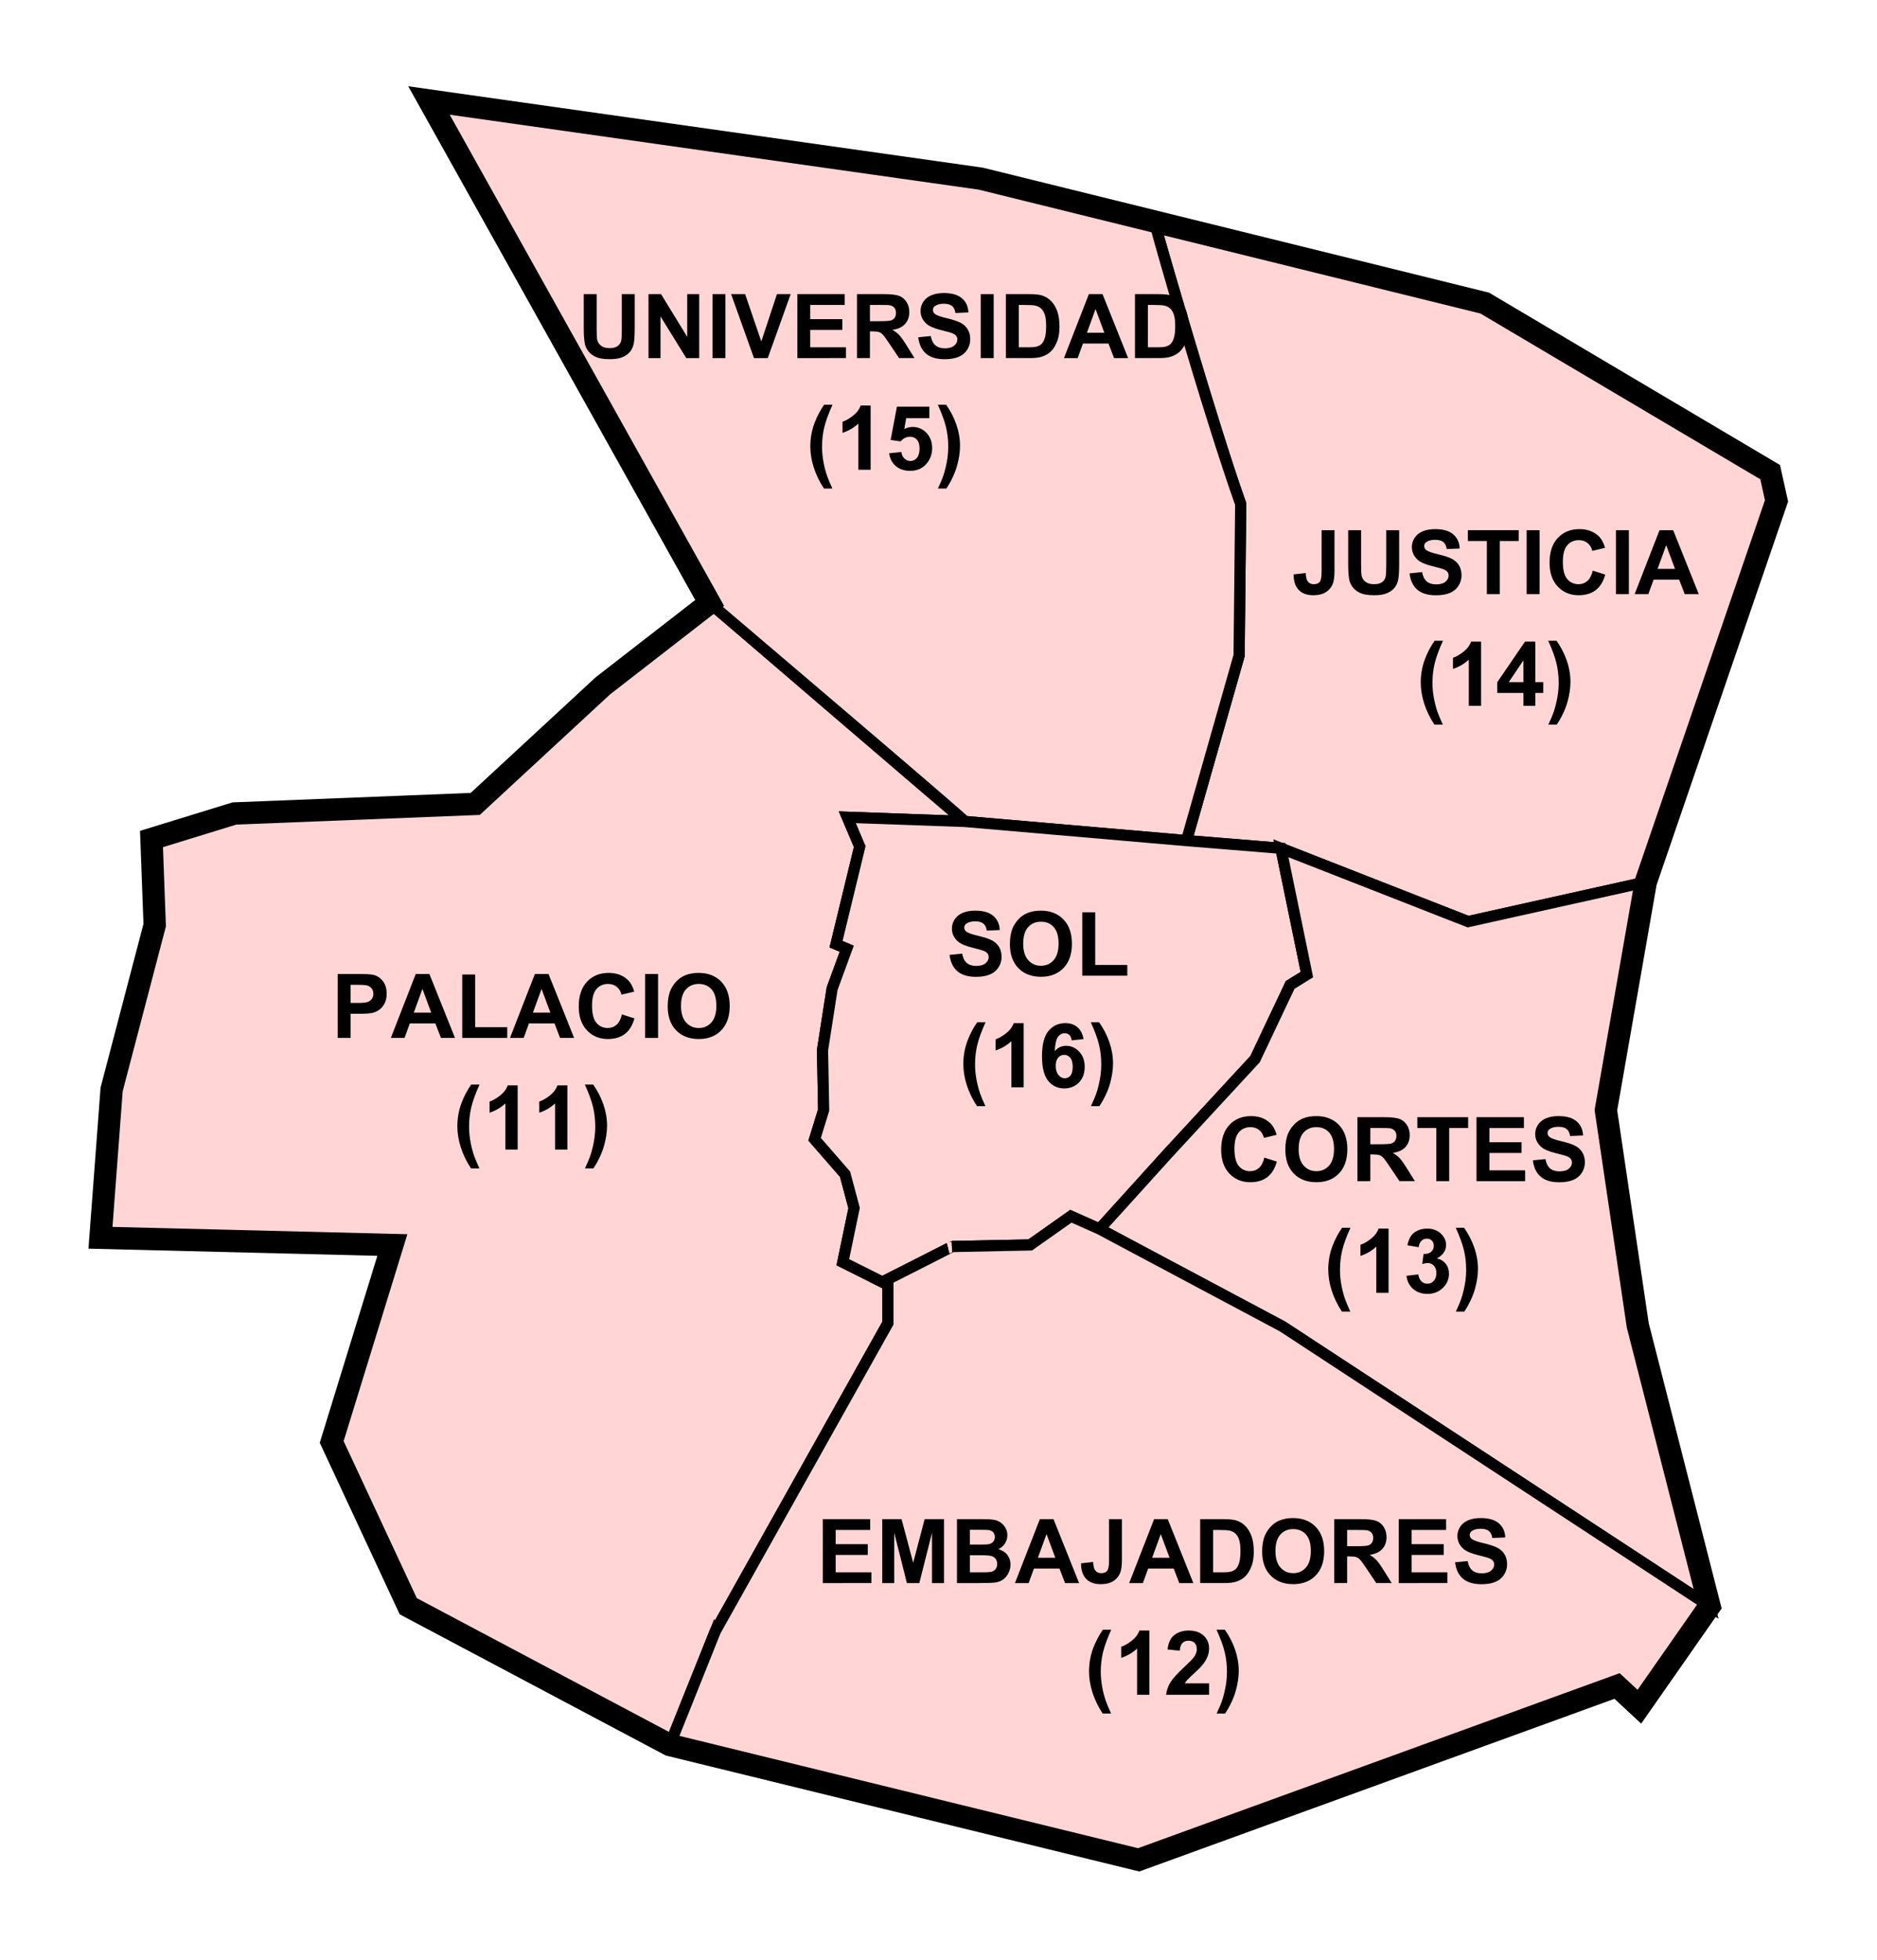 <?xml version="1.0" encoding="UTF-8" standalone="no"?>
<!-- Created with Inkscape (http://www.inkscape.org/) -->

<svg
   xmlns:dc="http://purl.org/dc/elements/1.1/"
   xmlns:cc="http://creativecommons.org/ns#"
   xmlns:rdf="http://www.w3.org/1999/02/22-rdf-syntax-ns#"
   xmlns:svg="http://www.w3.org/2000/svg"
   xmlns="http://www.w3.org/2000/svg"
   xmlns:sodipodi="http://sodipodi.sourceforge.net/DTD/sodipodi-0.dtd"
   xmlns:inkscape="http://www.inkscape.org/namespaces/inkscape"
   width="840.714"
   height="877.857"
   id="svg2670"
   sodipodi:version="0.32"
   inkscape:version="0.48.1 "
   version="1.0"
   sodipodi:docname="Barrios del Distrito Centro (Madrid).svg"
   inkscape:output_extension="org.inkscape.output.svg.inkscape">
  <defs
     id="defs2672" />
  <sodipodi:namedview
     id="base"
     pagecolor="#ffffff"
     bordercolor="#666666"
     borderopacity="1.0"
     inkscape:pageopacity="0.0"
     inkscape:pageshadow="2"
     inkscape:zoom="0.35"
     inkscape:cx="304.53601"
     inkscape:cy="436.2439"
     inkscape:document-units="px"
     inkscape:current-layer="g4296"
     inkscape:window-width="1366"
     inkscape:window-height="706"
     inkscape:window-x="-8"
     inkscape:window-y="-8"
     showgrid="false"
     inkscape:window-maximized="1"
     fit-margin-top="40"
     fit-margin-left="40"
     fit-margin-right="40"
     fit-margin-bottom="40"
     showguides="true"
     inkscape:guide-bbox="true" />
  <g
     inkscape:label="Capa 1"
     inkscape:groupmode="layer"
     id="layer1"
     transform="translate(221.516,113.985)">
    <g
       id="g4093">
      <g
         id="g4103">
        <g
           id="g4296">
          <g
             id="g4482">
            <path
               sodipodi:nodetypes="cccccccccccccccccccccccccccc"
               transform="translate(-0.088,5.852)"
               inkscape:connector-curvature="0"
               id="path3964"
               d="m 98.995,610.555 77.277,-137.886 0,-17.173 -20.203,-10.102 5.051,-24.244 -4.041,-15.152 -13.637,-15.657 4.041,-13.132 -0.505,-26.769 4.293,-27.527 6.566,-17.93 -4.798,-2.02 10.607,-43.689 -5.556,-13.132 52.625,1.879 C 210.626,248.232 96.428,150.164 96.428,150.164 l -47.857,37.143 -57.143,52.857 -107.857,4.286 -37.143,11.429 1.429,38.571 -19.286,73.571 -5,66.429 130.74,3.245 -27.169,88.183 34.286,73.571 117.143,62.143 c 0.44,-1.281 20.424,-51.038 20.424,-51.038 z"
               style="fill:#ffd5d5;stroke:#000000;stroke-width:5;stroke-linecap:butt;stroke-linejoin:miter;stroke-miterlimit:4;stroke-opacity:1;stroke-dasharray:none;fill-opacity:1" />
            <path
               style="fill:#ffd5d5;stroke:#000000;stroke-width:5;stroke-linecap:butt;stroke-linejoin:miter;stroke-miterlimit:4;stroke-opacity:1;stroke-dasharray:none;fill-opacity:1"
               d="m 436.133,292.862 -83.842,-32.83 c -0.019,-0.033 -42.291,-3.44 -42.291,-3.44 l 23.571,-82.857 0.714,-67.857 C 322.428,72.559 297.952,-12.145 297.952,-12.145 l -2.6,-8.563 148.219,36.586 127.857,75.714 2.857,12.857 -58.571,170.714 z"
               id="path3886"
               inkscape:connector-curvature="0"
               transform="translate(-0.088,5.852)"
               sodipodi:nodetypes="cccccccccccc" />
            <path
               style="fill:#ffd5d5;stroke:#000000;stroke-width:5;stroke-linecap:butt;stroke-linejoin:miter;stroke-miterlimit:4;stroke-opacity:1;stroke-dasharray:none;fill-opacity:1"
               d="m 295.594,-14.774 -77.825,-19.21 -247.143,-35 125.714,225 c 0,0 115.283,97.934 114.286,97.857 l 99.286,8.571 23.571,-82.857 0.714,-67.857 C 319.585,70.669 295.418,-14.135 295.594,-14.774 z"
               id="path3096-3"
               inkscape:connector-curvature="0"
               sodipodi:nodetypes="ccccccccc" />
            <path
               style="fill:none;stroke:#000000;stroke-width:3;stroke-linecap:butt;stroke-linejoin:miter;stroke-miterlimit:4;stroke-opacity:1;stroke-dasharray:none"
               d="m 98.995,610.555 77.277,-137.886 0,-17.173 -20.203,-10.102 5.051,-24.244 -4.041,-15.152 -13.637,-15.657 4.041,-13.132 -0.505,-26.769 4.293,-27.527 6.566,-17.93 -4.798,-2.02 10.607,-43.689 -5.556,-13.132 52.625,1.879 C 210.626,248.232 96.428,150.164 96.428,150.164 l -47.857,37.143 -57.143,52.857 -107.857,4.286 -37.143,11.429 1.429,38.571 -19.286,73.571 -5,66.429 130.74,3.245 -27.169,88.183 34.286,73.571 117.143,62.143 c 0.44,-1.281 20.424,-51.038 20.424,-51.038 z"
               id="path3924"
               inkscape:connector-curvature="0"
               transform="translate(-0.088,5.852)"
               sodipodi:nodetypes="cccccccccccccccccccccccccccc" />
            <path
               style="fill:#ffd5d5;stroke:#000000;stroke-width:5;stroke-linecap:butt;stroke-linejoin:miter;stroke-miterlimit:4;stroke-opacity:1;stroke-dasharray:none;fill-opacity:1"
               d="m 352.203,265.884 11.638,56.56 -7.5,4.643 -15.714,33.214 -38.929,42.143 -30.715,33.929 -12.857,-5.715 -18.214,12.857 -35,0.714 c 0.253,-0.019 -31.203,15.881 -31.203,15.881 l -17.728,-8.864 5.051,-24.244 -4.041,-15.152 -13.637,-15.657 4.041,-13.132 -0.505,-26.769 4.293,-27.527 6.566,-17.93 -4.798,-2.02 10.607,-43.689 -5.556,-13.132 52.625,1.879 99.286,8.571 z"
               id="path3924-0"
               inkscape:connector-curvature="0"
               sodipodi:nodetypes="cccccccccccccccccccccccc" />
            <path
               style="fill:#ffd5d5;stroke:#000000;stroke-width:5;stroke-linecap:butt;stroke-linejoin:miter;stroke-miterlimit:4;stroke-opacity:1;stroke-dasharray:none;fill-opacity:1"
               d="m 352.96,480.036 -81.977,-43.663 30.715,-33.929 38.929,-42.143 15.714,-33.214 7.5,-4.643 -11.638,-56.56 83.842,32.83 79.581,-17.698 -17.857,102.143 14.286,96.429 32.143,125.714 z"
               id="path3924-0-2"
               inkscape:connector-curvature="0"
               sodipodi:nodetypes="ccccccccccccc" />
            <path
               sodipodi:nodetypes="ccccccccccccccc"
               inkscape:connector-curvature="0"
               id="path3964-9"
               d="m 270.983,436.373 -12.857,-5.715 -18.214,12.857 -35,0.714 c 0.253,-0.019 -31.203,15.881 -31.203,15.881 l 2.474,1.237 0,17.173 -77.277,137.886 -20.424,51.038 210,51.429 214.286,-77.857 10,9.286 31.429,-45 -191.237,-125.266 z"
               style="fill:#ffd5d5;stroke:#000000;stroke-width:5;stroke-linecap:butt;stroke-linejoin:miter;stroke-miterlimit:4;stroke-opacity:1;stroke-dasharray:none;fill-opacity:1" />
            <path
               style="fill:none;stroke:#000000;stroke-width:10;stroke-linecap:butt;stroke-linejoin:miter;stroke-miterlimit:4;stroke-opacity:1;stroke-dasharray:none"
               d="m -29.286,-74.836 125.714,225 -47.857,37.143 -57.143,52.857 -107.857,4.286 -37.143,11.429 1.429,38.571 -19.286,73.571 -5,66.429 130.74,3.245 -27.169,88.183 34.286,73.571 117.143,62.143 210,51.429 214.286,-77.857 10,9.286 31.429,-45 L 512.143,473.735 497.857,377.307 515.714,275.164 574.286,104.449 571.429,91.592 443.571,15.878 217.857,-39.836 z"
               id="path3096"
               inkscape:connector-curvature="0"
               sodipodi:nodetypes="cccccccccccccccc"
               transform="translate(-0.088,5.852)" />
            <g
               id="flowRoot4113"
               style="font-size:40px;font-style:normal;font-weight:normal;line-height:125%;letter-spacing:0px;word-spacing:0px;fill:#000000;fill-opacity:1;stroke:none;font-family:Sans"
               transform="translate(-231.618,-107.924)">
              <path
                 id="path4460"
                 style="font-weight:bold;text-align:center;text-anchor:middle;-inkscape-font-specification:Sans Bold"
                 d="m 161.355,458.735 0,-28.633 9.277,0 c 3.516,3e-5 5.807,0.143 6.875,0.43 1.641,0.43 3.014,1.364 4.121,2.803 1.107,1.439 1.66,3.298 1.66,5.576 -2e-5,1.758 -0.319,3.236 -0.957,4.434 -0.638,1.198 -1.449,2.139 -2.432,2.822 -0.983,0.684 -1.982,1.136 -2.998,1.357 -1.38,0.273 -3.379,0.41 -5.996,0.41 l -3.77,0 0,10.801 z m 5.781,-23.789 0,8.125 3.164,0 c 2.279,1e-5 3.802,-0.15 4.57,-0.449 0.768,-0.299 1.37,-0.768 1.807,-1.406 0.436,-0.638 0.654,-1.38 0.654,-2.227 -2e-5,-1.042 -0.306,-1.901 -0.918,-2.578 -0.612,-0.677 -1.387,-1.1 -2.324,-1.27 -0.69,-0.13 -2.077,-0.195 -4.16,-0.195 z" />
              <path
                 id="path4462"
                 style="font-weight:bold;text-align:center;text-anchor:middle;-inkscape-font-specification:Sans Bold"
                 d="m 213.895,458.735 -6.289,0 -2.5,-6.504 -11.445,0 -2.363,6.504 -6.133,0 11.152,-28.633 6.113,0 z M 203.25,447.407 l -3.945,-10.625 -3.867,10.625 z" />
              <path
                 id="path4464"
                 style="font-weight:bold;text-align:center;text-anchor:middle;-inkscape-font-specification:Sans Bold"
                 d="m 217.137,458.735 0,-28.398 5.781,0 0,23.574 14.375,0 0,4.824 z" />
              <path
                 id="path4466"
                 style="font-weight:bold;text-align:center;text-anchor:middle;-inkscape-font-specification:Sans Bold"
                 d="m 267.254,458.735 -6.289,0 -2.5,-6.504 -11.445,0 -2.363,6.504 -6.133,0 11.152,-28.633 6.113,0 z m -10.645,-11.328 -3.945,-10.625 -3.867,10.625 z" />
              <path
                 id="path4468"
                 style="font-weight:bold;text-align:center;text-anchor:middle;-inkscape-font-specification:Sans Bold"
                 d="m 288.66,448.208 5.605,1.777 c -0.859,3.125 -2.288,5.446 -4.287,6.963 -1.999,1.517 -4.535,2.275 -7.607,2.275 -3.802,0 -6.927,-1.299 -9.375,-3.896 -2.448,-2.598 -3.672,-6.149 -3.672,-10.654 0,-4.766 1.23,-8.467 3.691,-11.104 2.461,-2.637 5.697,-3.955 9.707,-3.955 3.503,2e-5 6.348,1.035 8.535,3.105 1.302,1.224 2.279,2.982 2.93,5.273 l -5.723,1.367 c -0.339,-1.484 -1.045,-2.656 -2.119,-3.516 -1.074,-0.859 -2.38,-1.289 -3.916,-1.289 -2.122,3e-5 -3.844,0.762 -5.166,2.285 -1.322,1.523 -1.982,3.991 -1.982,7.402 -10e-6,3.62 0.651,6.198 1.953,7.734 1.302,1.536 2.995,2.305 5.078,2.305 1.536,1e-5 2.858,-0.488 3.965,-1.465 1.107,-0.977 1.901,-2.513 2.383,-4.609 z" />
              <path
                 id="path4470"
                 style="font-weight:bold;text-align:center;text-anchor:middle;-inkscape-font-specification:Sans Bold"
                 d="m 299.07,458.735 0,-28.633 5.781,0 0,28.633 z" />
              <path
                 id="path4472"
                 style="font-weight:bold;text-align:center;text-anchor:middle;-inkscape-font-specification:Sans Bold"
                 d="m 309.168,444.595 c 0,-2.917 0.436,-5.365 1.309,-7.344 0.651,-1.458 1.54,-2.767 2.666,-3.926 1.126,-1.159 2.36,-2.018 3.701,-2.578 1.784,-0.755 3.841,-1.133 6.172,-1.133 4.219,2e-5 7.594,1.309 10.127,3.926 2.533,2.617 3.799,6.257 3.799,10.918 -3e-5,4.622 -1.257,8.239 -3.77,10.85 -2.513,2.611 -5.872,3.916 -10.078,3.916 -4.258,0 -7.643,-1.299 -10.156,-3.896 -2.513,-2.598 -3.77,-6.175 -3.77,-10.732 z m 5.957,-0.195 c -10e-6,3.242 0.749,5.7 2.246,7.373 1.497,1.673 3.398,2.51 5.703,2.51 2.305,1e-5 4.196,-0.83 5.674,-2.49 1.478,-1.66 2.217,-4.15 2.217,-7.471 -2e-5,-3.281 -0.719,-5.729 -2.158,-7.344 -1.439,-1.615 -3.35,-2.422 -5.732,-2.422 -2.383,3e-5 -4.303,0.817 -5.762,2.451 -1.458,1.634 -2.188,4.098 -2.188,7.393 z" />
              <path
                 id="path4474"
                 style="font-weight:bold;text-align:center;text-anchor:middle;-inkscape-font-specification:Sans Bold"
                 d="m 224.832,517.153 -3.77,0 c -1.992,-3.008 -3.509,-6.133 -4.551,-9.375 -1.042,-3.242 -1.562,-6.38 -1.562,-9.414 0,-3.763 0.645,-7.324 1.934,-10.684 1.12,-2.917 2.539,-5.605 4.258,-8.066 l 3.75,0 c -1.784,3.945 -3.011,7.301 -3.682,10.068 -0.671,2.767 -1.006,5.7 -1.006,8.799 0,2.135 0.199,4.323 0.596,6.562 0.397,2.24 0.941,4.368 1.631,6.387 0.456,1.328 1.256,3.236 2.402,5.723 z" />
              <path
                 id="path4476"
                 style="font-weight:bold;text-align:center;text-anchor:middle;-inkscape-font-specification:Sans Bold"
                 d="m 241.961,508.735 -5.488,0 0,-20.684 c -2.005,1.875 -4.369,3.262 -7.09,4.16 l 0,-4.98 c 1.432,-0.469 2.988,-1.357 4.668,-2.666 1.68,-1.309 2.832,-2.835 3.457,-4.58 l 4.453,0 z" />
              <path
                 id="path4478"
                 style="font-weight:bold;text-align:center;text-anchor:middle;-inkscape-font-specification:Sans Bold"
                 d="m 264.227,508.735 -5.488,0 0,-20.684 c -2.005,1.875 -4.368,3.262 -7.09,4.16 l 0,-4.98 c 1.432,-0.469 2.988,-1.357 4.668,-2.666 1.68,-1.309 2.832,-2.835 3.457,-4.58 l 4.453,0 z" />
              <path
                 id="path4480"
                 style="font-weight:bold;text-align:center;text-anchor:middle;-inkscape-font-specification:Sans Bold"
                 d="m 272.098,517.153 c 1.081,-2.318 1.842,-4.095 2.285,-5.332 0.443,-1.237 0.853,-2.663 1.23,-4.277 0.378,-1.615 0.658,-3.148 0.84,-4.6 0.182,-1.452 0.273,-2.939 0.273,-4.463 0,-3.099 -0.332,-6.032 -0.996,-8.799 -0.664,-2.767 -1.888,-6.123 -3.672,-10.068 l 3.73,0 c 1.966,2.8 3.493,5.768 4.58,8.906 1.087,3.138 1.631,6.322 1.631,9.551 -10e-6,2.721 -0.43,5.638 -1.289,8.75 -0.977,3.49 -2.585,6.934 -4.824,10.332 z" />
            </g>
            <g
               id="flowRoot4113-5"
               style="font-size:40px;font-style:normal;font-weight:normal;line-height:125%;letter-spacing:0px;word-spacing:0px;fill:#000000;fill-opacity:1;stroke:none;font-family:Sans"
               transform="translate(-4.985,-135.796)">
              <path
                 id="path4389"
                 style="font-weight:bold;text-align:center;text-anchor:middle;-inkscape-font-specification:Sans Bold"
                 d="m 208.797,449.419 5.625,-0.547 c 0.339,1.888 1.025,3.275 2.061,4.16 1.035,0.885 2.432,1.328 4.189,1.328 1.862,0 3.265,-0.394 4.209,-1.182 0.944,-0.788 1.416,-1.709 1.416,-2.764 -1e-5,-0.677 -0.199,-1.253 -0.596,-1.729 -0.397,-0.475 -1.091,-0.889 -2.08,-1.24 -0.677,-0.234 -2.22,-0.651 -4.629,-1.25 -3.099,-0.768 -5.273,-1.712 -6.523,-2.832 -1.758,-1.576 -2.637,-3.496 -2.637,-5.762 0,-1.458 0.413,-2.822 1.24,-4.092 0.827,-1.27 2.018,-2.236 3.574,-2.9 1.556,-0.664 3.434,-0.996 5.635,-0.996 3.594,2e-5 6.299,0.788 8.115,2.363 1.816,1.576 2.77,3.678 2.861,6.309 l -5.781,0.254 c -0.247,-1.471 -0.778,-2.529 -1.592,-3.174 -0.814,-0.645 -2.035,-0.967 -3.662,-0.967 -1.68,3e-5 -2.995,0.345 -3.945,1.035 -0.612,0.443 -0.918,1.035 -0.918,1.777 0,0.677 0.286,1.257 0.859,1.738 0.729,0.612 2.5,1.25 5.312,1.914 2.812,0.664 4.893,1.351 6.24,2.061 1.348,0.71 2.402,1.68 3.164,2.91 0.762,1.23 1.143,2.751 1.143,4.561 -2e-5,1.641 -0.456,3.177 -1.367,4.609 -0.911,1.432 -2.201,2.497 -3.867,3.193 -1.667,0.697 -3.744,1.045 -6.23,1.045 -3.62,0 -6.4,-0.837 -8.34,-2.51 -1.94,-1.673 -3.099,-4.111 -3.477,-7.314 z" />
              <path
                 id="path4391"
                 style="font-weight:bold;text-align:center;text-anchor:middle;-inkscape-font-specification:Sans Bold"
                 d="m 235.809,444.595 c 0,-2.917 0.436,-5.365 1.309,-7.344 0.651,-1.458 1.54,-2.767 2.666,-3.926 1.126,-1.159 2.36,-2.018 3.701,-2.578 1.784,-0.755 3.841,-1.133 6.172,-1.133 4.219,2e-5 7.594,1.309 10.127,3.926 2.533,2.617 3.799,6.257 3.799,10.918 -3e-5,4.622 -1.257,8.239 -3.77,10.85 -2.513,2.611 -5.872,3.916 -10.078,3.916 -4.258,0 -7.643,-1.299 -10.156,-3.896 -2.513,-2.598 -3.77,-6.175 -3.77,-10.732 z m 5.957,-0.195 c 0,3.242 0.749,5.7 2.246,7.373 1.497,1.673 3.398,2.51 5.703,2.51 2.305,1e-5 4.196,-0.83 5.674,-2.49 1.478,-1.66 2.217,-4.15 2.217,-7.471 -2e-5,-3.281 -0.719,-5.729 -2.158,-7.344 -1.439,-1.615 -3.35,-2.422 -5.732,-2.422 -2.383,3e-5 -4.303,0.817 -5.762,2.451 -1.458,1.634 -2.188,4.098 -2.188,7.393 z" />
              <path
                 id="path4393"
                 style="font-weight:bold;text-align:center;text-anchor:middle;-inkscape-font-specification:Sans Bold"
                 d="m 268.23,458.735 0,-28.398 5.781,0 0,23.574 14.375,0 0,4.824 z" />
              <path
                 id="path4395"
                 style="font-weight:bold;text-align:center;text-anchor:middle;-inkscape-font-specification:Sans Bold"
                 d="m 224.832,517.153 -3.77,0 c -1.992,-3.008 -3.509,-6.133 -4.551,-9.375 -1.042,-3.242 -1.562,-6.38 -1.562,-9.414 0,-3.763 0.645,-7.324 1.934,-10.684 1.12,-2.917 2.539,-5.605 4.258,-8.066 l 3.75,0 c -1.784,3.945 -3.011,7.301 -3.682,10.068 -0.671,2.767 -1.006,5.7 -1.006,8.799 0,2.135 0.199,4.323 0.596,6.562 0.397,2.24 0.941,4.368 1.631,6.387 0.456,1.328 1.256,3.236 2.402,5.723 z" />
              <path
                 id="path4397"
                 style="font-weight:bold;text-align:center;text-anchor:middle;-inkscape-font-specification:Sans Bold"
                 d="m 241.961,508.735 -5.488,0 0,-20.684 c -2.005,1.875 -4.369,3.262 -7.09,4.16 l 0,-4.98 c 1.432,-0.469 2.988,-1.357 4.668,-2.666 1.68,-1.309 2.832,-2.835 3.457,-4.58 l 4.453,0 z" />
              <path
                 id="path4399"
                 style="font-weight:bold;text-align:center;text-anchor:middle;-inkscape-font-specification:Sans Bold"
                 d="m 268.777,487.114 -5.312,0.586 c -0.13,-1.094 -0.469,-1.901 -1.016,-2.422 -0.547,-0.521 -1.257,-0.781 -2.129,-0.781 -1.159,2e-5 -2.139,0.521 -2.939,1.562 -0.801,1.042 -1.305,3.21 -1.514,6.504 1.367,-1.615 3.066,-2.422 5.098,-2.422 2.292,2e-5 4.255,0.872 5.889,2.617 1.634,1.745 2.451,3.997 2.451,6.758 -2e-5,2.93 -0.859,5.28 -2.578,7.051 -1.719,1.771 -3.926,2.656 -6.621,2.656 -2.891,0 -5.267,-1.123 -7.129,-3.369 -1.862,-2.246 -2.793,-5.928 -2.793,-11.045 0,-5.247 0.97,-9.03 2.91,-11.348 1.94,-2.318 4.46,-3.477 7.559,-3.477 2.174,3e-5 3.975,0.609 5.4,1.826 1.426,1.217 2.334,2.985 2.725,5.303 z m -12.441,11.973 c -10e-6,1.784 0.41,3.161 1.23,4.131 0.82,0.97 1.758,1.455 2.812,1.455 1.016,0 1.862,-0.397 2.539,-1.191 0.677,-0.794 1.016,-2.096 1.016,-3.906 -10e-6,-1.862 -0.365,-3.226 -1.094,-4.092 -0.729,-0.866 -1.641,-1.299 -2.734,-1.299 -1.055,10e-6 -1.947,0.413 -2.676,1.24 -0.729,0.827 -1.094,2.048 -1.094,3.662 z" />
              <path
                 id="path4401"
                 style="font-weight:bold;text-align:center;text-anchor:middle;-inkscape-font-specification:Sans Bold"
                 d="m 272.098,517.153 c 1.081,-2.318 1.842,-4.095 2.285,-5.332 0.443,-1.237 0.853,-2.663 1.23,-4.277 0.378,-1.615 0.658,-3.148 0.84,-4.6 0.182,-1.452 0.273,-2.939 0.273,-4.463 0,-3.099 -0.332,-6.032 -0.996,-8.799 -0.664,-2.767 -1.888,-6.123 -3.672,-10.068 l 3.73,0 c 1.966,2.8 3.493,5.768 4.58,8.906 1.087,3.138 1.631,6.322 1.631,9.551 -10e-6,2.721 -0.43,5.638 -1.289,8.75 -0.977,3.49 -2.585,6.934 -4.824,10.332 z" />
            </g>
            <g
               id="flowRoot4113-5-4"
               style="font-size:40px;font-style:normal;font-weight:normal;line-height:125%;letter-spacing:0px;word-spacing:0px;fill:#000000;fill-opacity:1;stroke:none;font-family:Sans"
               transform="translate(14.177,136.203)">
              <path
                 id="path4337"
                 style="font-weight:bold;text-align:center;text-anchor:middle;-inkscape-font-specification:Sans Bold"
                 d="m 132.832,458.735 0,-28.633 21.23,0 0,4.844 -15.449,0 0,6.348 14.375,0 0,4.824 -14.375,0 0,7.793 15.996,0 0,4.824 z" />
              <path
                 id="path4339"
                 style="font-weight:bold;text-align:center;text-anchor:middle;-inkscape-font-specification:Sans Bold"
                 d="m 159.473,458.735 0,-28.633 8.652,0 5.195,19.531 5.137,-19.531 8.672,0 0,28.633 -5.371,0 0,-22.539 -5.684,22.539 -5.566,0 -5.664,-22.539 0,22.539 z" />
              <path
                 id="path4341"
                 style="font-weight:bold;text-align:center;text-anchor:middle;-inkscape-font-specification:Sans Bold"
                 d="m 192.93,430.103 11.445,0 c 2.266,3e-5 3.955,0.094 5.068,0.283 1.113,0.189 2.109,0.583 2.988,1.182 0.879,0.599 1.611,1.397 2.197,2.393 0.586,0.996 0.879,2.113 0.879,3.35 -2e-5,1.341 -0.361,2.572 -1.084,3.691 -0.723,1.12 -1.702,1.96 -2.939,2.52 1.745,0.508 3.086,1.374 4.023,2.598 0.937,1.224 1.406,2.663 1.406,4.316 -2e-5,1.302 -0.303,2.568 -0.908,3.799 -0.605,1.23 -1.432,2.214 -2.48,2.949 -1.048,0.736 -2.341,1.188 -3.877,1.357 -0.964,0.104 -3.288,0.169 -6.973,0.195 l -9.746,0 z m 5.781,4.766 0,6.621 3.789,0 c 2.253,10e-6 3.652,-0.033 4.199,-0.098 0.99,-0.117 1.768,-0.459 2.334,-1.025 0.566,-0.566 0.85,-1.312 0.85,-2.236 -2e-5,-0.885 -0.244,-1.605 -0.732,-2.158 -0.488,-0.553 -1.214,-0.889 -2.178,-1.006 -0.573,-0.065 -2.22,-0.098 -4.941,-0.098 z m 0,11.387 0,7.656 5.352,0 c 2.083,10e-6 3.405,-0.059 3.965,-0.176 0.859,-0.156 1.559,-0.537 2.1,-1.143 0.54,-0.605 0.811,-1.416 0.811,-2.432 -2e-5,-0.859 -0.208,-1.589 -0.625,-2.188 -0.417,-0.599 -1.019,-1.035 -1.807,-1.309 -0.788,-0.273 -2.497,-0.41 -5.127,-0.41 z" />
              <path
                 id="path4343"
                 style="font-weight:bold;text-align:center;text-anchor:middle;-inkscape-font-specification:Sans Bold"
                 d="m 247.637,458.735 -6.289,0 -2.5,-6.504 -11.445,0 -2.363,6.504 -6.133,0 11.152,-28.633 6.113,0 z m -10.645,-11.328 -3.945,-10.625 -3.867,10.625 z" />
              <path
                 id="path4345"
                 style="font-weight:bold;text-align:center;text-anchor:middle;-inkscape-font-specification:Sans Bold"
                 d="m 261.055,430.103 5.762,0 0,18.125 c -2e-5,2.37 -0.208,4.193 -0.625,5.469 -0.56,1.667 -1.576,3.005 -3.047,4.014 -1.471,1.009 -3.411,1.514 -5.82,1.514 -2.826,0 -5,-0.791 -6.523,-2.373 -1.523,-1.582 -2.292,-3.903 -2.305,-6.963 l 5.449,-0.625 c 0.065,1.641 0.306,2.799 0.723,3.477 0.625,1.029 1.576,1.543 2.852,1.543 1.289,1e-5 2.201,-0.368 2.734,-1.104 0.534,-0.736 0.801,-2.262 0.801,-4.58 z" />
              <path
                 id="path4347"
                 style="font-weight:bold;text-align:center;text-anchor:middle;-inkscape-font-specification:Sans Bold"
                 d="m 298.809,458.735 -6.289,0 -2.5,-6.504 -11.445,0 -2.363,6.504 -6.133,0 11.152,-28.633 6.113,0 z m -10.645,-11.328 -3.945,-10.625 -3.867,10.625 z" />
              <path
                 id="path4349"
                 style="font-weight:bold;text-align:center;text-anchor:middle;-inkscape-font-specification:Sans Bold"
                 d="m 301.875,430.103 10.566,0 c 2.383,3e-5 4.199,0.182 5.449,0.547 1.68,0.495 3.118,1.374 4.316,2.637 1.198,1.263 2.109,2.809 2.734,4.639 0.625,1.829 0.937,4.085 0.938,6.768 -3e-5,2.357 -0.293,4.388 -0.879,6.094 -0.716,2.083 -1.738,3.77 -3.066,5.059 -1.003,0.977 -2.357,1.738 -4.062,2.285 -1.276,0.404 -2.982,0.605 -5.117,0.605 l -10.879,0 z m 5.781,4.844 0,18.965 4.316,0 c 1.615,10e-6 2.78,-0.091 3.496,-0.273 0.937,-0.234 1.715,-0.631 2.334,-1.191 0.618,-0.56 1.123,-1.481 1.514,-2.764 0.391,-1.283 0.586,-3.031 0.586,-5.244 -2e-5,-2.214 -0.195,-3.913 -0.586,-5.098 -0.391,-1.185 -0.938,-2.109 -1.641,-2.773 -0.703,-0.664 -1.595,-1.113 -2.676,-1.348 -0.807,-0.182 -2.389,-0.273 -4.746,-0.273 z" />
              <path
                 id="path4351"
                 style="font-weight:bold;text-align:center;text-anchor:middle;-inkscape-font-specification:Sans Bold"
                 d="m 329.629,444.595 c -1e-5,-2.917 0.436,-5.365 1.309,-7.344 0.651,-1.458 1.54,-2.767 2.666,-3.926 1.126,-1.159 2.36,-2.018 3.701,-2.578 1.784,-0.755 3.841,-1.133 6.172,-1.133 4.219,2e-5 7.594,1.309 10.127,3.926 2.533,2.617 3.799,6.257 3.799,10.918 -3e-5,4.622 -1.257,8.239 -3.77,10.85 -2.513,2.611 -5.872,3.916 -10.078,3.916 -4.258,0 -7.643,-1.299 -10.156,-3.896 -2.513,-2.598 -3.77,-6.175 -3.77,-10.732 z m 5.957,-0.195 c -10e-6,3.242 0.749,5.7 2.246,7.373 1.497,1.673 3.398,2.51 5.703,2.51 2.305,1e-5 4.196,-0.83 5.674,-2.49 1.478,-1.66 2.217,-4.15 2.217,-7.471 -2e-5,-3.281 -0.719,-5.729 -2.158,-7.344 -1.439,-1.615 -3.35,-2.422 -5.732,-2.422 -2.383,3e-5 -4.303,0.817 -5.762,2.451 -1.458,1.634 -2.188,4.098 -2.188,7.393 z" />
              <path
                 id="path4353"
                 style="font-weight:bold;text-align:center;text-anchor:middle;-inkscape-font-specification:Sans Bold"
                 d="m 361.914,458.735 0,-28.633 12.168,0 c 3.06,3e-5 5.283,0.257 6.67,0.771 1.387,0.514 2.497,1.429 3.33,2.744 0.833,1.315 1.25,2.819 1.25,4.512 -3e-5,2.148 -0.632,3.923 -1.895,5.322 -1.263,1.4 -3.151,2.282 -5.664,2.646 1.25,0.729 2.282,1.53 3.096,2.402 0.814,0.872 1.911,2.422 3.291,4.648 l 3.496,5.586 -6.914,0 -4.18,-6.23 c -1.484,-2.227 -2.5,-3.63 -3.047,-4.209 -0.547,-0.579 -1.126,-0.977 -1.738,-1.191 -0.612,-0.215 -1.582,-0.322 -2.91,-0.322 l -1.172,0 0,11.953 z m 5.781,-16.523 4.277,0 c 2.773,2e-5 4.505,-0.117 5.195,-0.352 0.69,-0.234 1.23,-0.638 1.621,-1.211 0.391,-0.573 0.586,-1.289 0.586,-2.148 -2e-5,-0.964 -0.257,-1.742 -0.771,-2.334 -0.514,-0.592 -1.24,-0.967 -2.178,-1.123 -0.469,-0.065 -1.875,-0.098 -4.219,-0.098 l -4.512,0 z" />
              <path
                 id="path4355"
                 style="font-weight:bold;text-align:center;text-anchor:middle;-inkscape-font-specification:Sans Bold"
                 d="m 390.801,458.735 0,-28.633 21.23,0 0,4.844 -15.449,0 0,6.348 14.375,0 0,4.824 -14.375,0 0,7.793 15.996,0 0,4.824 z" />
              <path
                 id="path4357"
                 style="font-weight:bold;text-align:center;text-anchor:middle;-inkscape-font-specification:Sans Bold"
                 d="m 416.055,449.419 5.625,-0.547 c 0.339,1.888 1.025,3.275 2.061,4.16 1.035,0.885 2.432,1.328 4.189,1.328 1.862,0 3.265,-0.394 4.209,-1.182 0.944,-0.788 1.416,-1.709 1.416,-2.764 -2e-5,-0.677 -0.199,-1.253 -0.596,-1.729 -0.397,-0.475 -1.091,-0.889 -2.08,-1.24 -0.677,-0.234 -2.22,-0.651 -4.629,-1.25 -3.099,-0.768 -5.273,-1.712 -6.523,-2.832 -1.758,-1.576 -2.637,-3.496 -2.637,-5.762 0,-1.458 0.413,-2.822 1.24,-4.092 0.827,-1.27 2.018,-2.236 3.574,-2.9 1.556,-0.664 3.434,-0.996 5.635,-0.996 3.594,2e-5 6.299,0.788 8.115,2.363 1.816,1.576 2.77,3.678 2.861,6.309 l -5.781,0.254 c -0.247,-1.471 -0.778,-2.529 -1.592,-3.174 -0.814,-0.645 -2.035,-0.967 -3.662,-0.967 -1.68,3e-5 -2.995,0.345 -3.945,1.035 -0.612,0.443 -0.918,1.035 -0.918,1.777 -10e-6,0.677 0.286,1.257 0.859,1.738 0.729,0.612 2.5,1.25 5.312,1.914 2.812,0.664 4.893,1.351 6.24,2.061 1.348,0.71 2.402,1.68 3.164,2.91 0.762,1.23 1.143,2.751 1.143,4.561 -3e-5,1.641 -0.456,3.177 -1.367,4.609 -0.911,1.432 -2.201,2.497 -3.867,3.193 -1.667,0.697 -3.744,1.045 -6.23,1.045 -3.62,0 -6.4,-0.837 -8.34,-2.51 -1.94,-1.673 -3.099,-4.111 -3.477,-7.314 z" />
              <path
                 id="path4359"
                 style="font-weight:bold;text-align:center;text-anchor:middle;-inkscape-font-specification:Sans Bold"
                 d="m 261.973,517.153 -3.77,0 c -1.992,-3.008 -3.509,-6.133 -4.551,-9.375 -1.042,-3.242 -1.562,-6.38 -1.562,-9.414 0,-3.763 0.645,-7.324 1.934,-10.684 1.12,-2.917 2.539,-5.605 4.258,-8.066 l 3.75,0 c -1.784,3.945 -3.011,7.301 -3.682,10.068 -0.671,2.767 -1.006,5.7 -1.006,8.799 -10e-6,2.135 0.199,4.323 0.596,6.562 0.397,2.24 0.941,4.368 1.631,6.387 0.456,1.328 1.256,3.236 2.402,5.723 z" />
              <path
                 id="path4361"
                 style="font-weight:bold;text-align:center;text-anchor:middle;-inkscape-font-specification:Sans Bold"
                 d="m 279.102,508.735 -5.488,0 0,-20.684 c -2.005,1.875 -4.368,3.262 -7.09,4.16 l 0,-4.98 c 1.432,-0.469 2.988,-1.357 4.668,-2.666 1.68,-1.309 2.832,-2.835 3.457,-4.58 l 4.453,0 z" />
              <path
                 id="path4363"
                 style="font-weight:bold;text-align:center;text-anchor:middle;-inkscape-font-specification:Sans Bold"
                 d="m 305.859,503.638 0,5.098 -19.238,0 c 0.208,-1.927 0.833,-3.753 1.875,-5.479 1.042,-1.725 3.099,-4.014 6.172,-6.865 2.474,-2.305 3.991,-3.867 4.551,-4.688 0.755,-1.133 1.133,-2.253 1.133,-3.359 -1e-5,-1.224 -0.329,-2.165 -0.986,-2.822 -0.658,-0.658 -1.566,-0.986 -2.725,-0.986 -1.146,2e-5 -2.057,0.345 -2.734,1.035 -0.677,0.69 -1.068,1.836 -1.172,3.438 l -5.469,-0.547 c 0.326,-3.021 1.348,-5.189 3.066,-6.504 1.719,-1.315 3.867,-1.973 6.445,-1.973 2.826,3e-5 5.046,0.762 6.66,2.285 1.615,1.523 2.422,3.418 2.422,5.684 -2e-5,1.289 -0.231,2.516 -0.693,3.682 -0.462,1.165 -1.195,2.386 -2.197,3.662 -0.664,0.846 -1.862,2.064 -3.594,3.652 -1.732,1.589 -2.829,2.643 -3.291,3.164 -0.462,0.521 -0.837,1.029 -1.123,1.523 z" />
              <path
                 id="path4365"
                 style="font-weight:bold;text-align:center;text-anchor:middle;-inkscape-font-specification:Sans Bold"
                 d="m 309.238,517.153 c 1.081,-2.318 1.842,-4.095 2.285,-5.332 0.443,-1.237 0.853,-2.663 1.23,-4.277 0.378,-1.615 0.658,-3.148 0.84,-4.6 0.182,-1.452 0.273,-2.939 0.273,-4.463 -10e-6,-3.099 -0.332,-6.032 -0.996,-8.799 -0.664,-2.767 -1.888,-6.123 -3.672,-10.068 l 3.73,0 c 1.966,2.8 3.493,5.768 4.58,8.906 1.087,3.138 1.631,6.322 1.631,9.551 -1e-5,2.721 -0.43,5.638 -1.289,8.75 -0.977,3.49 -2.585,6.934 -4.824,10.332 z" />
            </g>
            <g
               id="flowRoot4113-5-2"
               style="font-size:40px;font-style:normal;font-weight:normal;line-height:125%;letter-spacing:0px;word-spacing:0px;fill:#000000;fill-opacity:1;stroke:none;font-family:Sans"
               transform="translate(158.463,-43.797)">
              <path
                 id="path4368"
                 style="font-weight:bold;text-align:center;text-anchor:middle;-inkscape-font-specification:Sans Bold"
                 d="m 186.316,448.208 5.605,1.777 c -0.859,3.125 -2.288,5.446 -4.287,6.963 -1.999,1.517 -4.535,2.275 -7.607,2.275 -3.802,0 -6.927,-1.299 -9.375,-3.896 -2.448,-2.598 -3.672,-6.149 -3.672,-10.654 0,-4.766 1.23,-8.467 3.691,-11.104 2.461,-2.637 5.697,-3.955 9.707,-3.955 3.503,2e-5 6.348,1.035 8.535,3.105 1.302,1.224 2.279,2.982 2.93,5.273 l -5.723,1.367 c -0.339,-1.484 -1.045,-2.656 -2.119,-3.516 -1.074,-0.859 -2.38,-1.289 -3.916,-1.289 -2.122,3e-5 -3.844,0.762 -5.166,2.285 -1.322,1.523 -1.982,3.991 -1.982,7.402 -1e-5,3.62 0.651,6.198 1.953,7.734 1.302,1.536 2.995,2.305 5.078,2.305 1.536,1e-5 2.858,-0.488 3.965,-1.465 1.107,-0.977 1.901,-2.513 2.383,-4.609 z" />
              <path
                 id="path4370"
                 style="font-weight:bold;text-align:center;text-anchor:middle;-inkscape-font-specification:Sans Bold"
                 d="m 195.73,444.595 c 0,-2.917 0.436,-5.365 1.309,-7.344 0.651,-1.458 1.54,-2.767 2.666,-3.926 1.126,-1.159 2.36,-2.018 3.701,-2.578 1.784,-0.755 3.841,-1.133 6.172,-1.133 4.219,2e-5 7.594,1.309 10.127,3.926 2.533,2.617 3.799,6.257 3.799,10.918 -3e-5,4.622 -1.257,8.239 -3.77,10.85 -2.513,2.611 -5.872,3.916 -10.078,3.916 -4.258,0 -7.643,-1.299 -10.156,-3.896 -2.513,-2.598 -3.77,-6.175 -3.77,-10.732 z m 5.957,-0.195 c -1e-5,3.242 0.749,5.7 2.246,7.373 1.497,1.673 3.398,2.51 5.703,2.51 2.305,1e-5 4.196,-0.83 5.674,-2.49 1.478,-1.66 2.217,-4.15 2.217,-7.471 -2e-5,-3.281 -0.719,-5.729 -2.158,-7.344 -1.439,-1.615 -3.35,-2.422 -5.732,-2.422 -2.383,3e-5 -4.303,0.817 -5.762,2.451 -1.458,1.634 -2.188,4.098 -2.188,7.393 z" />
              <path
                 id="path4372"
                 style="font-weight:bold;text-align:center;text-anchor:middle;-inkscape-font-specification:Sans Bold"
                 d="m 228.016,458.735 0,-28.633 12.168,0 c 3.06,3e-5 5.283,0.257 6.67,0.771 1.387,0.514 2.497,1.429 3.33,2.744 0.833,1.315 1.25,2.819 1.25,4.512 -2e-5,2.148 -0.632,3.923 -1.895,5.322 -1.263,1.4 -3.151,2.282 -5.664,2.646 1.25,0.729 2.282,1.53 3.096,2.402 0.814,0.872 1.911,2.422 3.291,4.648 l 3.496,5.586 -6.914,0 -4.18,-6.23 c -1.484,-2.227 -2.5,-3.63 -3.047,-4.209 -0.547,-0.579 -1.126,-0.977 -1.738,-1.191 -0.612,-0.215 -1.582,-0.322 -2.91,-0.322 l -1.172,0 0,11.953 z m 5.781,-16.523 4.277,0 c 2.773,2e-5 4.505,-0.117 5.195,-0.352 0.69,-0.234 1.23,-0.638 1.621,-1.211 0.391,-0.573 0.586,-1.289 0.586,-2.148 -2e-5,-0.964 -0.257,-1.742 -0.771,-2.334 -0.514,-0.592 -1.24,-0.967 -2.178,-1.123 -0.469,-0.065 -1.875,-0.098 -4.219,-0.098 l -4.512,0 z" />
              <path
                 id="path4374"
                 style="font-weight:bold;text-align:center;text-anchor:middle;-inkscape-font-specification:Sans Bold"
                 d="m 263.348,458.735 0,-23.789 -8.496,0 0,-4.844 22.754,0 0,4.844 -8.477,0 0,23.789 z" />
              <path
                 id="path4376"
                 style="font-weight:bold;text-align:center;text-anchor:middle;-inkscape-font-specification:Sans Bold"
                 d="m 281.355,458.735 0,-28.633 21.23,0 0,4.844 -15.449,0 0,6.348 14.375,0 0,4.824 -14.375,0 0,7.793 15.996,0 0,4.824 z" />
              <path
                 id="path4378"
                 style="font-weight:bold;text-align:center;text-anchor:middle;-inkscape-font-specification:Sans Bold"
                 d="m 306.609,449.419 5.625,-0.547 c 0.339,1.888 1.025,3.275 2.061,4.16 1.035,0.885 2.432,1.328 4.189,1.328 1.862,0 3.265,-0.394 4.209,-1.182 0.944,-0.788 1.416,-1.709 1.416,-2.764 -1e-5,-0.677 -0.199,-1.253 -0.596,-1.729 -0.397,-0.475 -1.091,-0.889 -2.08,-1.24 -0.677,-0.234 -2.22,-0.651 -4.629,-1.25 -3.099,-0.768 -5.273,-1.712 -6.523,-2.832 -1.758,-1.576 -2.637,-3.496 -2.637,-5.762 0,-1.458 0.413,-2.822 1.24,-4.092 0.827,-1.27 2.018,-2.236 3.574,-2.9 1.556,-0.664 3.434,-0.996 5.635,-0.996 3.594,2e-5 6.299,0.788 8.115,2.363 1.816,1.576 2.77,3.678 2.861,6.309 l -5.781,0.254 c -0.247,-1.471 -0.778,-2.529 -1.592,-3.174 -0.814,-0.645 -2.035,-0.967 -3.662,-0.967 -1.68,3e-5 -2.995,0.345 -3.945,1.035 -0.612,0.443 -0.918,1.035 -0.918,1.777 0,0.677 0.286,1.257 0.859,1.738 0.729,0.612 2.5,1.25 5.312,1.914 2.812,0.664 4.893,1.351 6.24,2.061 1.348,0.71 2.402,1.68 3.164,2.91 0.762,1.23 1.143,2.751 1.143,4.561 -2e-5,1.641 -0.456,3.177 -1.367,4.609 -0.911,1.432 -2.201,2.497 -3.867,3.193 -1.667,0.697 -3.744,1.045 -6.23,1.045 -3.62,0 -6.4,-0.837 -8.34,-2.51 -1.94,-1.673 -3.099,-4.111 -3.477,-7.314 z" />
              <path
                 id="path4380"
                 style="font-weight:bold;text-align:center;text-anchor:middle;-inkscape-font-specification:Sans Bold"
                 d="m 224.832,517.153 -3.77,0 c -1.992,-3.008 -3.509,-6.133 -4.551,-9.375 -1.042,-3.242 -1.562,-6.38 -1.562,-9.414 0,-3.763 0.645,-7.324 1.934,-10.684 1.12,-2.917 2.539,-5.605 4.258,-8.066 l 3.75,0 c -1.784,3.945 -3.011,7.301 -3.682,10.068 -0.671,2.767 -1.006,5.7 -1.006,8.799 0,2.135 0.199,4.323 0.596,6.562 0.397,2.24 0.941,4.368 1.631,6.387 0.456,1.328 1.256,3.236 2.402,5.723 z" />
              <path
                 id="path4382"
                 style="font-weight:bold;text-align:center;text-anchor:middle;-inkscape-font-specification:Sans Bold"
                 d="m 241.961,508.735 -5.488,0 0,-20.684 c -2.005,1.875 -4.369,3.262 -7.09,4.16 l 0,-4.98 c 1.432,-0.469 2.988,-1.357 4.668,-2.666 1.68,-1.309 2.832,-2.835 3.457,-4.58 l 4.453,0 z" />
              <path
                 id="path4384"
                 style="font-weight:bold;text-align:center;text-anchor:middle;-inkscape-font-specification:Sans Bold"
                 d="m 249.988,501.138 5.312,-0.645 c 0.169,1.354 0.625,2.389 1.367,3.105 0.742,0.716 1.641,1.074 2.695,1.074 1.133,0 2.087,-0.43 2.861,-1.289 0.775,-0.859 1.162,-2.018 1.162,-3.477 -2e-5,-1.38 -0.371,-2.474 -1.113,-3.281 -0.742,-0.807 -1.647,-1.211 -2.715,-1.211 -0.703,1e-5 -1.543,0.137 -2.52,0.41 l 0.605,-4.473 c 1.484,0.039 2.617,-0.283 3.398,-0.967 0.781,-0.684 1.172,-1.592 1.172,-2.725 -10e-6,-0.964 -0.286,-1.732 -0.859,-2.305 -0.573,-0.573 -1.335,-0.859 -2.285,-0.859 -0.938,2e-5 -1.738,0.326 -2.402,0.977 -0.664,0.651 -1.068,1.602 -1.211,2.852 l -5.059,-0.859 c 0.352,-1.732 0.882,-3.115 1.592,-4.15 0.71,-1.035 1.699,-1.849 2.969,-2.441 1.27,-0.592 2.692,-0.889 4.268,-0.889 2.695,3e-5 4.857,0.859 6.484,2.578 1.341,1.406 2.012,2.995 2.012,4.766 -2e-5,2.513 -1.374,4.518 -4.121,6.016 1.641,0.352 2.952,1.139 3.936,2.363 0.983,1.224 1.475,2.702 1.475,4.434 -2e-5,2.513 -0.918,4.655 -2.754,6.426 -1.836,1.771 -4.121,2.656 -6.855,2.656 -2.591,0 -4.74,-0.745 -6.445,-2.236 -1.706,-1.491 -2.695,-3.441 -2.969,-5.85 z" />
              <path
                 id="path4386"
                 style="font-weight:bold;text-align:center;text-anchor:middle;-inkscape-font-specification:Sans Bold"
                 d="m 272.098,517.153 c 1.081,-2.318 1.842,-4.095 2.285,-5.332 0.443,-1.237 0.853,-2.663 1.23,-4.277 0.378,-1.615 0.658,-3.148 0.84,-4.6 0.182,-1.452 0.273,-2.939 0.273,-4.463 0,-3.099 -0.332,-6.032 -0.996,-8.799 -0.664,-2.767 -1.888,-6.123 -3.672,-10.068 l 3.73,0 c 1.966,2.8 3.493,5.768 4.58,8.906 1.087,3.138 1.631,6.322 1.631,9.551 -10e-6,2.721 -0.43,5.638 -1.289,8.75 -0.977,3.49 -2.585,6.934 -4.824,10.332 z" />
            </g>
            <g
               id="flowRoot4113-5-7"
               style="font-size:40px;font-style:normal;font-weight:normal;line-height:125%;letter-spacing:0px;word-spacing:0px;fill:#000000;fill-opacity:1;stroke:none;font-family:Sans"
               transform="translate(199.892,-306.654)">
              <path
                 id="path4404"
                 style="font-weight:bold;text-align:center;text-anchor:middle;-inkscape-font-specification:Sans Bold"
                 d="m 170.555,430.103 5.762,0 0,18.125 c -2e-5,2.37 -0.208,4.193 -0.625,5.469 -0.56,1.667 -1.576,3.005 -3.047,4.014 -1.471,1.009 -3.411,1.514 -5.82,1.514 -2.826,0 -5,-0.791 -6.523,-2.373 -1.523,-1.582 -2.292,-3.903 -2.305,-6.963 l 5.449,-0.625 c 0.065,1.641 0.306,2.799 0.723,3.477 0.625,1.029 1.576,1.543 2.852,1.543 1.289,1e-5 2.201,-0.368 2.734,-1.104 0.534,-0.736 0.801,-2.262 0.801,-4.58 z" />
              <path
                 id="path4406"
                 style="font-weight:bold;text-align:center;text-anchor:middle;-inkscape-font-specification:Sans Bold"
                 d="m 182.449,430.103 5.781,0 0,15.508 c -1e-5,2.461 0.072,4.056 0.215,4.785 0.247,1.172 0.837,2.113 1.768,2.822 0.931,0.71 2.204,1.064 3.818,1.064 1.641,1e-5 2.878,-0.335 3.711,-1.006 0.833,-0.671 1.335,-1.494 1.504,-2.471 0.169,-0.977 0.254,-2.598 0.254,-4.863 l 0,-15.84 5.781,0 0,15.039 c -3e-5,3.438 -0.156,5.866 -0.469,7.285 -0.313,1.419 -0.889,2.617 -1.729,3.594 -0.84,0.977 -1.963,1.755 -3.369,2.334 -1.406,0.579 -3.242,0.869 -5.508,0.869 -2.734,0 -4.808,-0.316 -6.221,-0.947 -1.413,-0.631 -2.529,-1.452 -3.35,-2.461 -0.82,-1.009 -1.361,-2.067 -1.621,-3.174 -0.378,-1.641 -0.566,-4.062 -0.566,-7.266 z" />
              <path
                 id="path4408"
                 style="font-weight:bold;text-align:center;text-anchor:middle;-inkscape-font-specification:Sans Bold"
                 d="m 209.93,449.419 5.625,-0.547 c 0.339,1.888 1.025,3.275 2.061,4.16 1.035,0.885 2.432,1.328 4.189,1.328 1.862,0 3.265,-0.394 4.209,-1.182 0.944,-0.788 1.416,-1.709 1.416,-2.764 -2e-5,-0.677 -0.199,-1.253 -0.596,-1.729 -0.397,-0.475 -1.091,-0.889 -2.08,-1.24 -0.677,-0.234 -2.22,-0.651 -4.629,-1.25 -3.099,-0.768 -5.273,-1.712 -6.523,-2.832 -1.758,-1.576 -2.637,-3.496 -2.637,-5.762 0,-1.458 0.413,-2.822 1.24,-4.092 0.827,-1.27 2.018,-2.236 3.574,-2.9 1.556,-0.664 3.434,-0.996 5.635,-0.996 3.594,2e-5 6.299,0.788 8.115,2.363 1.816,1.576 2.77,3.678 2.861,6.309 l -5.781,0.254 c -0.247,-1.471 -0.778,-2.529 -1.592,-3.174 -0.814,-0.645 -2.035,-0.967 -3.662,-0.967 -1.68,3e-5 -2.995,0.345 -3.945,1.035 -0.612,0.443 -0.918,1.035 -0.918,1.777 -1e-5,0.677 0.286,1.257 0.859,1.738 0.729,0.612 2.5,1.25 5.312,1.914 2.812,0.664 4.893,1.351 6.24,2.061 1.348,0.71 2.402,1.68 3.164,2.91 0.762,1.23 1.143,2.751 1.143,4.561 -3e-5,1.641 -0.456,3.177 -1.367,4.609 -0.911,1.432 -2.201,2.497 -3.867,3.193 -1.667,0.697 -3.744,1.045 -6.23,1.045 -3.62,0 -6.4,-0.837 -8.34,-2.51 -1.94,-1.673 -3.099,-4.111 -3.477,-7.314 z" />
              <path
                 id="path4410"
                 style="font-weight:bold;text-align:center;text-anchor:middle;-inkscape-font-specification:Sans Bold"
                 d="m 244.559,458.735 0,-23.789 -8.496,0 0,-4.844 22.754,0 0,4.844 -8.477,0 0,23.789 z" />
              <path
                 id="path4412"
                 style="font-weight:bold;text-align:center;text-anchor:middle;-inkscape-font-specification:Sans Bold"
                 d="m 262.391,458.735 0,-28.633 5.781,0 0,28.633 z" />
              <path
                 id="path4414"
                 style="font-weight:bold;text-align:center;text-anchor:middle;-inkscape-font-specification:Sans Bold"
                 d="m 291.98,448.208 5.605,1.777 c -0.859,3.125 -2.288,5.446 -4.287,6.963 -1.999,1.517 -4.535,2.275 -7.607,2.275 -3.802,0 -6.927,-1.299 -9.375,-3.896 -2.448,-2.598 -3.672,-6.149 -3.672,-10.654 0,-4.766 1.23,-8.467 3.691,-11.104 2.461,-2.637 5.697,-3.955 9.707,-3.955 3.503,2e-5 6.348,1.035 8.535,3.105 1.302,1.224 2.279,2.982 2.93,5.273 l -5.723,1.367 c -0.339,-1.484 -1.045,-2.656 -2.119,-3.516 -1.074,-0.859 -2.38,-1.289 -3.916,-1.289 -2.122,3e-5 -3.844,0.762 -5.166,2.285 -1.322,1.523 -1.982,3.991 -1.982,7.402 -1e-5,3.62 0.651,6.198 1.953,7.734 1.302,1.536 2.995,2.305 5.078,2.305 1.536,1e-5 2.858,-0.488 3.965,-1.465 1.107,-0.977 1.901,-2.513 2.383,-4.609 z" />
              <path
                 id="path4416"
                 style="font-weight:bold;text-align:center;text-anchor:middle;-inkscape-font-specification:Sans Bold"
                 d="m 302.391,458.735 0,-28.633 5.781,0 0,28.633 z" />
              <path
                 id="path4418"
                 style="font-weight:bold;text-align:center;text-anchor:middle;-inkscape-font-specification:Sans Bold"
                 d="m 339.48,458.735 -6.289,0 -2.5,-6.504 -11.445,0 -2.363,6.504 -6.133,0 11.152,-28.633 6.113,0 z m -10.645,-11.328 -3.945,-10.625 -3.867,10.625 z" />
              <path
                 id="path4420"
                 style="font-weight:bold;text-align:center;text-anchor:middle;-inkscape-font-specification:Sans Bold"
                 d="m 224.832,517.153 -3.77,0 c -1.992,-3.008 -3.509,-6.133 -4.551,-9.375 -1.042,-3.242 -1.562,-6.38 -1.562,-9.414 0,-3.763 0.645,-7.324 1.934,-10.684 1.12,-2.917 2.539,-5.605 4.258,-8.066 l 3.75,0 c -1.784,3.945 -3.011,7.301 -3.682,10.068 -0.671,2.767 -1.006,5.7 -1.006,8.799 0,2.135 0.199,4.323 0.596,6.562 0.397,2.24 0.941,4.368 1.631,6.387 0.456,1.328 1.256,3.236 2.402,5.723 z" />
              <path
                 id="path4422"
                 style="font-weight:bold;text-align:center;text-anchor:middle;-inkscape-font-specification:Sans Bold"
                 d="m 241.961,508.735 -5.488,0 0,-20.684 c -2.005,1.875 -4.369,3.262 -7.09,4.16 l 0,-4.98 c 1.432,-0.469 2.988,-1.357 4.668,-2.666 1.68,-1.309 2.832,-2.835 3.457,-4.58 l 4.453,0 z" />
              <path
                 id="path4424"
                 style="font-weight:bold;text-align:center;text-anchor:middle;-inkscape-font-specification:Sans Bold"
                 d="m 260.945,508.735 0,-5.762 -11.719,0 0,-4.805 12.422,-18.184 4.609,0 0,18.164 3.555,0 0,4.824 -3.555,0 0,5.762 z m 0,-10.586 0,-9.785 -6.582,9.785 z" />
              <path
                 id="path4426"
                 style="font-weight:bold;text-align:center;text-anchor:middle;-inkscape-font-specification:Sans Bold"
                 d="m 272.098,517.153 c 1.081,-2.318 1.842,-4.095 2.285,-5.332 0.443,-1.237 0.853,-2.663 1.23,-4.277 0.378,-1.615 0.658,-3.148 0.84,-4.6 0.182,-1.452 0.273,-2.939 0.273,-4.463 0,-3.099 -0.332,-6.032 -0.996,-8.799 -0.664,-2.767 -1.888,-6.123 -3.672,-10.068 l 3.73,0 c 1.966,2.8 3.493,5.768 4.58,8.906 1.087,3.138 1.631,6.322 1.631,9.551 -10e-6,2.721 -0.43,5.638 -1.289,8.75 -0.977,3.49 -2.585,6.934 -4.824,10.332 z" />
            </g>
            <g
               id="flowRoot4113-1"
               style="font-size:40px;font-style:normal;font-weight:normal;line-height:125%;letter-spacing:0px;word-spacing:0px;fill:#000000;fill-opacity:1;stroke:none;font-family:Sans"
               transform="translate(-73.522,-412.368)">
              <path
                 id="path4429"
                 style="font-weight:bold;text-align:center;text-anchor:middle;-inkscape-font-specification:Sans Bold"
                 d="m 113.465,430.103 5.781,0 0,15.508 c 0,2.461 0.072,4.056 0.215,4.785 0.247,1.172 0.837,2.113 1.768,2.822 0.931,0.71 2.204,1.064 3.818,1.064 1.641,1e-5 2.878,-0.335 3.711,-1.006 0.833,-0.671 1.335,-1.494 1.504,-2.471 0.169,-0.977 0.254,-2.598 0.254,-4.863 l 0,-15.84 5.781,0 0,15.039 c -2e-5,3.438 -0.156,5.866 -0.469,7.285 -0.313,1.419 -0.889,2.617 -1.729,3.594 -0.84,0.977 -1.963,1.755 -3.369,2.334 -1.406,0.579 -3.242,0.869 -5.508,0.869 -2.734,0 -4.808,-0.316 -6.221,-0.947 -1.413,-0.631 -2.529,-1.452 -3.35,-2.461 -0.82,-1.009 -1.361,-2.067 -1.621,-3.174 -0.378,-1.641 -0.566,-4.062 -0.566,-7.266 z" />
              <path
                 id="path4431"
                 style="font-weight:bold;text-align:center;text-anchor:middle;-inkscape-font-specification:Sans Bold"
                 d="m 142.469,458.735 0,-28.633 5.625,0 11.719,19.121 0,-19.121 5.371,0 0,28.633 -5.801,0 -11.543,-18.672 0,18.672 z" />
              <path
                 id="path4433"
                 style="font-weight:bold;text-align:center;text-anchor:middle;-inkscape-font-specification:Sans Bold"
                 d="m 171.141,458.735 0,-28.633 5.781,0 0,28.633 z" />
              <path
                 id="path4435"
                 style="font-weight:bold;text-align:center;text-anchor:middle;-inkscape-font-specification:Sans Bold"
                 d="m 189.715,458.735 -10.234,-28.633 6.27,0 7.246,21.191 7.012,-21.191 6.133,0 -10.254,28.633 z" />
              <path
                 id="path4437"
                 style="font-weight:bold;text-align:center;text-anchor:middle;-inkscape-font-specification:Sans Bold"
                 d="m 209.129,458.735 0,-28.633 21.23,0 0,4.844 -15.449,0 0,6.348 14.375,0 0,4.824 -14.375,0 0,7.793 15.996,0 0,4.824 z" />
              <path
                 id="path4439"
                 style="font-weight:bold;text-align:center;text-anchor:middle;-inkscape-font-specification:Sans Bold"
                 d="m 235.867,458.735 0,-28.633 12.168,0 c 3.06,3e-5 5.283,0.257 6.67,0.771 1.387,0.514 2.497,1.429 3.33,2.744 0.833,1.315 1.25,2.819 1.25,4.512 -3e-5,2.148 -0.632,3.923 -1.895,5.322 -1.263,1.4 -3.151,2.282 -5.664,2.646 1.25,0.729 2.282,1.53 3.096,2.402 0.814,0.872 1.911,2.422 3.291,4.648 l 3.496,5.586 -6.914,0 -4.18,-6.23 c -1.484,-2.227 -2.5,-3.63 -3.047,-4.209 -0.547,-0.579 -1.126,-0.977 -1.738,-1.191 -0.612,-0.215 -1.582,-0.322 -2.91,-0.322 l -1.172,0 0,11.953 z m 5.781,-16.523 4.277,0 c 2.773,2e-5 4.505,-0.117 5.195,-0.352 0.69,-0.234 1.23,-0.638 1.621,-1.211 0.391,-0.573 0.586,-1.289 0.586,-2.148 -2e-5,-0.964 -0.257,-1.742 -0.771,-2.334 -0.514,-0.592 -1.24,-0.967 -2.178,-1.123 -0.469,-0.065 -1.875,-0.098 -4.219,-0.098 l -4.512,0 z" />
              <path
                 id="path4441"
                 style="font-weight:bold;text-align:center;text-anchor:middle;-inkscape-font-specification:Sans Bold"
                 d="m 263.289,449.419 5.625,-0.547 c 0.339,1.888 1.025,3.275 2.061,4.16 1.035,0.885 2.432,1.328 4.189,1.328 1.862,0 3.265,-0.394 4.209,-1.182 0.944,-0.788 1.416,-1.709 1.416,-2.764 -2e-5,-0.677 -0.199,-1.253 -0.596,-1.729 -0.397,-0.475 -1.091,-0.889 -2.08,-1.24 -0.677,-0.234 -2.22,-0.651 -4.629,-1.25 -3.099,-0.768 -5.273,-1.712 -6.523,-2.832 -1.758,-1.576 -2.637,-3.496 -2.637,-5.762 0,-1.458 0.413,-2.822 1.24,-4.092 0.827,-1.27 2.018,-2.236 3.574,-2.9 1.556,-0.664 3.434,-0.996 5.635,-0.996 3.594,2e-5 6.299,0.788 8.115,2.363 1.816,1.576 2.77,3.678 2.861,6.309 l -5.781,0.254 c -0.247,-1.471 -0.778,-2.529 -1.592,-3.174 -0.814,-0.645 -2.035,-0.967 -3.662,-0.967 -1.68,3e-5 -2.995,0.345 -3.945,1.035 -0.612,0.443 -0.918,1.035 -0.918,1.777 -1e-5,0.677 0.286,1.257 0.859,1.738 0.729,0.612 2.5,1.25 5.312,1.914 2.812,0.664 4.893,1.351 6.24,2.061 1.348,0.71 2.402,1.68 3.164,2.91 0.762,1.23 1.143,2.751 1.143,4.561 -2e-5,1.641 -0.456,3.177 -1.367,4.609 -0.911,1.432 -2.201,2.497 -3.867,3.193 -1.667,0.697 -3.744,1.045 -6.23,1.045 -3.62,0 -6.4,-0.837 -8.34,-2.51 -1.94,-1.673 -3.099,-4.111 -3.477,-7.314 z" />
              <path
                 id="path4443"
                 style="font-weight:bold;text-align:center;text-anchor:middle;-inkscape-font-specification:Sans Bold"
                 d="m 291.297,458.735 0,-28.633 5.781,0 0,28.633 z" />
              <path
                 id="path4445"
                 style="font-weight:bold;text-align:center;text-anchor:middle;-inkscape-font-specification:Sans Bold"
                 d="m 302.547,430.103 10.566,0 c 2.383,3e-5 4.199,0.182 5.449,0.547 1.68,0.495 3.118,1.374 4.316,2.637 1.198,1.263 2.109,2.809 2.734,4.639 0.625,1.829 0.937,4.085 0.938,6.768 -3e-5,2.357 -0.293,4.388 -0.879,6.094 -0.716,2.083 -1.738,3.77 -3.066,5.059 -1.003,0.977 -2.357,1.738 -4.062,2.285 -1.276,0.404 -2.982,0.605 -5.117,0.605 l -10.879,0 z m 5.781,4.844 0,18.965 4.316,0 c 1.615,10e-6 2.78,-0.091 3.496,-0.273 0.937,-0.234 1.715,-0.631 2.334,-1.191 0.618,-0.56 1.123,-1.481 1.514,-2.764 0.391,-1.283 0.586,-3.031 0.586,-5.244 -2e-5,-2.214 -0.195,-3.913 -0.586,-5.098 -0.391,-1.185 -0.938,-2.109 -1.641,-2.773 -0.703,-0.664 -1.595,-1.113 -2.676,-1.348 -0.807,-0.182 -2.389,-0.273 -4.746,-0.273 z" />
              <path
                 id="path4447"
                 style="font-weight:bold;text-align:center;text-anchor:middle;-inkscape-font-specification:Sans Bold"
                 d="m 357.293,458.735 -6.289,0 -2.5,-6.504 -11.445,0 -2.363,6.504 -6.133,0 11.152,-28.633 6.113,0 z m -10.645,-11.328 -3.945,-10.625 -3.867,10.625 z" />
              <path
                 id="path4449"
                 style="font-weight:bold;text-align:center;text-anchor:middle;-inkscape-font-specification:Sans Bold"
                 d="m 360.359,430.103 10.566,0 c 2.383,3e-5 4.199,0.182 5.449,0.547 1.68,0.495 3.118,1.374 4.316,2.637 1.198,1.263 2.109,2.809 2.734,4.639 0.625,1.829 0.937,4.085 0.938,6.768 -3e-5,2.357 -0.293,4.388 -0.879,6.094 -0.716,2.083 -1.738,3.77 -3.066,5.059 -1.003,0.977 -2.357,1.738 -4.062,2.285 -1.276,0.404 -2.982,0.605 -5.117,0.605 l -10.879,0 z m 5.781,4.844 0,18.965 4.316,0 c 1.615,10e-6 2.78,-0.091 3.496,-0.273 0.937,-0.234 1.715,-0.631 2.334,-1.191 0.618,-0.56 1.123,-1.481 1.514,-2.764 0.391,-1.283 0.586,-3.031 0.586,-5.244 -2e-5,-2.214 -0.195,-3.913 -0.586,-5.098 -0.391,-1.185 -0.938,-2.109 -1.641,-2.773 -0.703,-0.664 -1.595,-1.113 -2.676,-1.348 -0.807,-0.182 -2.389,-0.273 -4.746,-0.273 z" />
              <path
                 id="path4451"
                 style="font-weight:bold;text-align:center;text-anchor:middle;-inkscape-font-specification:Sans Bold"
                 d="m 224.832,517.153 -3.77,0 c -1.992,-3.008 -3.509,-6.133 -4.551,-9.375 -1.042,-3.242 -1.562,-6.38 -1.562,-9.414 0,-3.763 0.645,-7.324 1.934,-10.684 1.12,-2.917 2.539,-5.605 4.258,-8.066 l 3.75,0 c -1.784,3.945 -3.011,7.301 -3.682,10.068 -0.671,2.767 -1.006,5.7 -1.006,8.799 0,2.135 0.199,4.323 0.596,6.562 0.397,2.24 0.941,4.368 1.631,6.387 0.456,1.328 1.256,3.236 2.402,5.723 z" />
              <path
                 id="path4453"
                 style="font-weight:bold;text-align:center;text-anchor:middle;-inkscape-font-specification:Sans Bold"
                 d="m 241.961,508.735 -5.488,0 0,-20.684 c -2.005,1.875 -4.369,3.262 -7.09,4.16 l 0,-4.98 c 1.432,-0.469 2.988,-1.357 4.668,-2.666 1.68,-1.309 2.832,-2.835 3.457,-4.58 l 4.453,0 z" />
              <path
                 id="path4455"
                 style="font-weight:bold;text-align:center;text-anchor:middle;-inkscape-font-specification:Sans Bold"
                 d="m 250.262,501.372 5.469,-0.566 c 0.156,1.237 0.618,2.217 1.387,2.939 0.768,0.723 1.654,1.084 2.656,1.084 1.146,0 2.116,-0.465 2.91,-1.396 0.794,-0.931 1.191,-2.334 1.191,-4.209 -2e-5,-1.758 -0.394,-3.076 -1.182,-3.955 -0.788,-0.879 -1.813,-1.318 -3.076,-1.318 -1.576,2e-5 -2.988,0.697 -4.238,2.09 l -4.453,-0.645 2.812,-14.902 14.512,0 0,5.137 -10.352,0 -0.859,4.863 c 1.224,-0.612 2.474,-0.918 3.75,-0.918 2.435,2e-5 4.499,0.885 6.191,2.656 1.693,1.771 2.539,4.069 2.539,6.895 -2e-5,2.357 -0.684,4.46 -2.051,6.309 -1.862,2.526 -4.447,3.789 -7.754,3.789 -2.643,0 -4.798,-0.71 -6.465,-2.129 -1.667,-1.419 -2.663,-3.327 -2.988,-5.723 z" />
              <path
                 id="path4457"
                 style="font-weight:bold;text-align:center;text-anchor:middle;-inkscape-font-specification:Sans Bold"
                 d="m 272.098,517.153 c 1.081,-2.318 1.842,-4.095 2.285,-5.332 0.443,-1.237 0.853,-2.663 1.23,-4.277 0.378,-1.615 0.658,-3.148 0.84,-4.6 0.182,-1.452 0.273,-2.939 0.273,-4.463 0,-3.099 -0.332,-6.032 -0.996,-8.799 -0.664,-2.767 -1.888,-6.123 -3.672,-10.068 l 3.73,0 c 1.966,2.8 3.493,5.768 4.58,8.906 1.087,3.138 1.631,6.322 1.631,9.551 -10e-6,2.721 -0.43,5.638 -1.289,8.75 -0.977,3.49 -2.585,6.934 -4.824,10.332 z" />
            </g>
          </g>
        </g>
      </g>
    </g>
  </g>
</svg>
